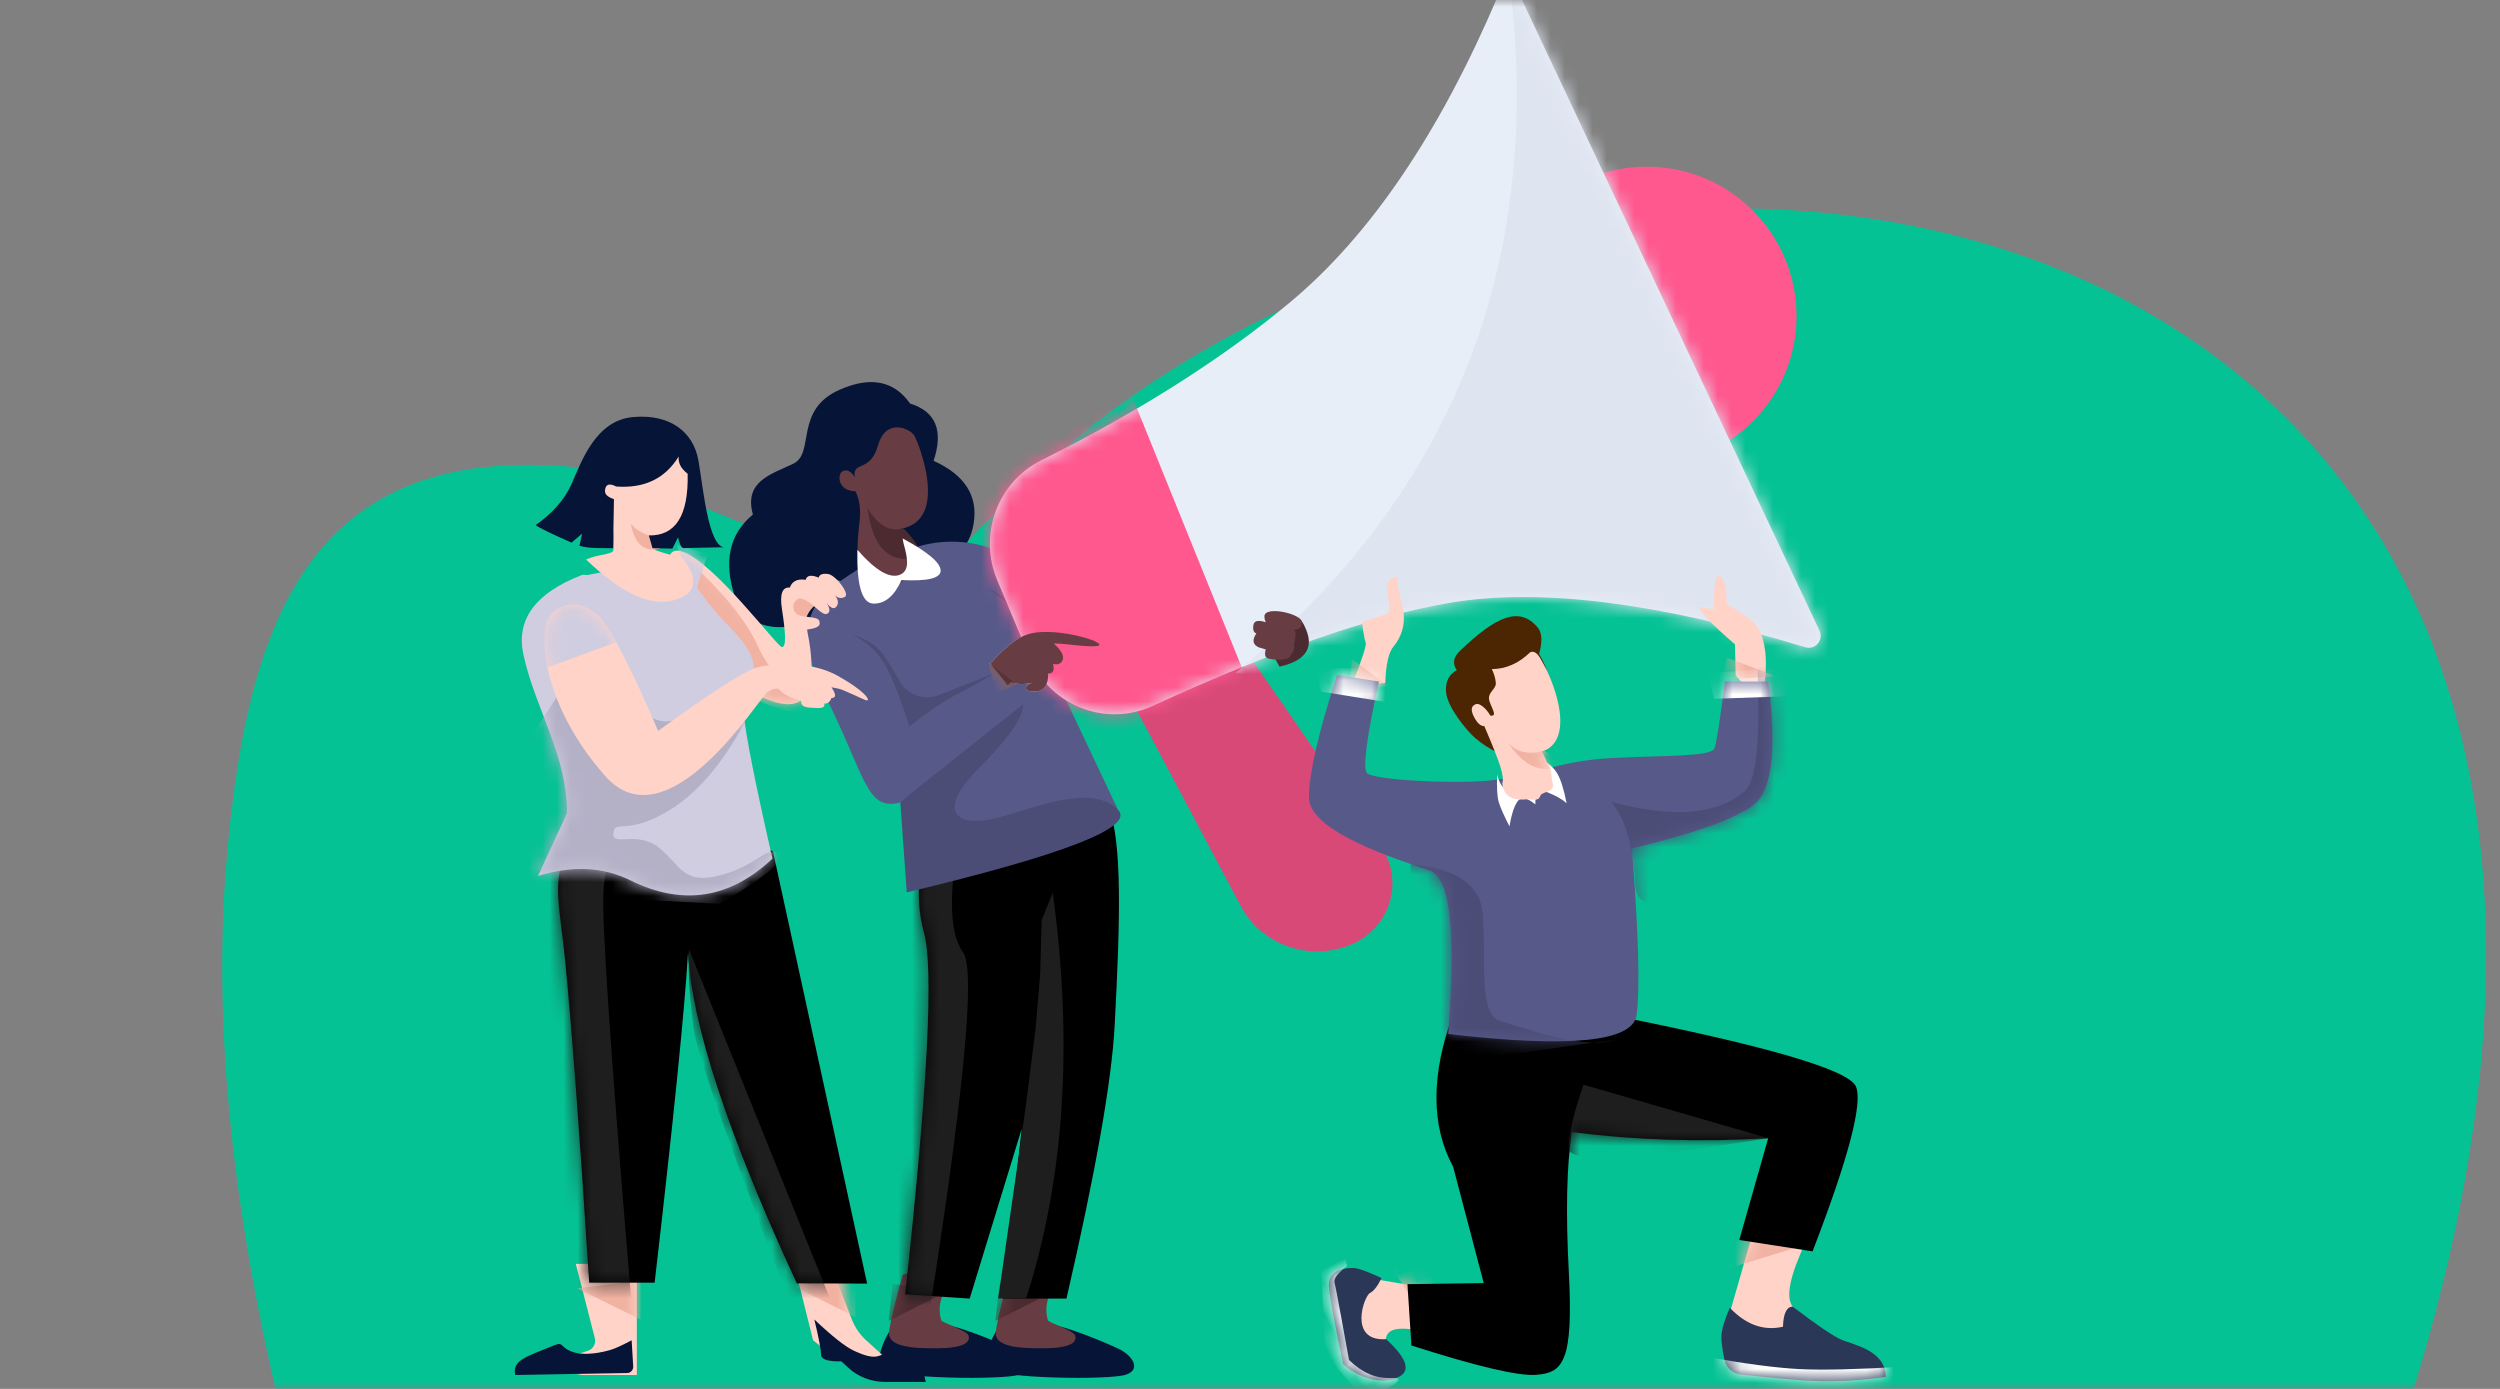 <svg xmlns="http://www.w3.org/2000/svg" xmlns:xlink="http://www.w3.org/1999/xlink" width="180" height="100" viewBox="0 0 180 100">
    <rect x="0" y="0" width="180" height="100" fill="#808080" stroke="none"/>
    <defs>
        <path id="q8saam6uma" d="M0 0H180V100H0z"/>
        <path id="s6fn88r4uc" d="M.998.627C.478 2.604.175 3.977.085 4.745c-.09.767.822 1.146 2.736 1.136 2.171.031 3.17-.284 2.997-.944-.104-.397-1.932-.9-1.995-1.096-.503-1.558.693-2.686.594-3.273-.112-.661-1.252-.641-3.42.059z"/>
        <path id="d5xaldwsze" d="M.998.627C.478 2.604.175 3.977.085 4.745c-.09.767.822 1.146 2.736 1.136 2.171.031 3.17-.284 2.997-.944-.104-.397-1.932-.9-1.995-1.096-.503-1.558.693-2.686.594-3.273-.112-.661-1.252-.641-3.42.059z"/>
        <path id="mhavv126jg" d="M2.458 2.912C1.008 6.851.645 10.09 1.37 12.626c.725 2.537.275 11.226-1.35 26.066L4.667 39l3.75-12.241-1.363 12.24h4.582c2.098-9.103 3.254-15.647 3.468-19.632.424-7.905.518-13.027-.386-15.674-1.588-4.648-5.675-4.909-12.261-.78z"/>
        <path id="8cxrm3ewbi" d="M.136 2.273C1.165 1.114 2.06.413 2.824.17 3.968-.196 6.078.065 7.557.621c.822.373.485.493-1.01.362C5.71.882 5.093.831 4.696.831c.547.484.762.88.644 1.188-.177.461-.694.279-.694.279.121.472.005.702-.349.69.019.83-.289 1.265-.923 1.302-.952.055-.857-.5-.06-.675-.703.189-1.261.184-1.675-.014l-.262.265L.136 2.273z"/>
        <path id="y0ldra9wok" d="M1.724 7.499c4.631 3.524 7.357 4.534 8.18 3.03.53-1.014.562-2.583.094-4.705.627-.067.934-.216.922-.447-.018-.346-.137-.386-1.201-.503-1.065-.118-.784-1.423-.062-1.253.722.169 1.414 1.28 1.81 1.065.395-.214-.094-.825-.094-.825.341.449.599.543.773.282.26-.39-.15-.796-.15-.796.237.228.484.27.74.126.383-.216-.723-1.652-1.27-1.652-.363-.036-.57.052-.62.266-.537-.22-.85-.167-.94.158-.594-.088-.973.099-1.137.56-.546-.051-.735.468-.566 1.559.253 1.635.333 2.726 0 2.726S3.283.907.989.203c-1.53-.47-1.285 1.963.735 7.296z"/>
        <path id="tfb58gtdtm" d="M1.724 7.499c4.631 3.524 7.357 4.534 8.18 3.03.53-1.014.562-2.583.094-4.705.627-.067.934-.216.922-.447-.018-.346-.137-.386-1.201-.503-1.065-.118-.784-1.423-.062-1.253.722.169 1.414 1.28 1.81 1.065.395-.214-.094-.825-.094-.825.341.449.599.543.773.282.26-.39-.15-.796-.15-.796.237.228.484.27.74.126.383-.216-.723-1.652-1.27-1.652-.363-.036-.57.052-.62.266-.537-.22-.85-.167-.94.158-.594-.088-.973.099-1.137.56-.546-.051-.735.468-.566 1.559.253 1.635.333 2.726 0 2.726S3.283.907.989.203c-1.53-.47-1.285 1.963.735 7.296z"/>
        <path id="c5ulswfljo" d="M1.886 0H6.28v8H2.311C.78 7.746.01 7.532 0 7.357-.008 7.2.916 6.83 2.773 6.249c.367-.115.58-.514.482-.901L1.886 0z"/>
        <path id="dxecmergoq" d="M.281 1.474L2.601 0l.751 5.905c.079.616.297 1.203.636 1.71L5.545 9.94c-.978.18-1.802.077-2.47-.31-.669-.386-1.6-1.366-2.794-2.94V1.473z"/>
        <path id="zt89d18scs" d="M3.857 2.61C2.148 3.824 1.119 4.727.77 5.318-.393 7.291.256 9.515.6 13.001c.497 5.054 1.08 12.837 1.747 23.35H7.06C8.417 24.635 9.22 16.712 9.465 12.582c.26 5.157 2.87 13.096 7.83 23.817l5.064.022-6.775-31.103L5.774 0 3.858 2.61z"/>
        <path id="sodyac64zu" d="M3.857 2.61C2.148 3.824 1.119 4.727.77 5.318-.393 7.291.256 9.515.6 13.001c.497 5.054 1.08 12.837 1.747 23.35H7.06C8.417 24.635 9.22 16.712 9.465 12.582c.26 5.157 2.87 13.096 7.83 23.817l5.064.022-6.775-31.103L5.774 0 3.858 2.61z"/>
        <path id="8mw9fmmtow" d="M3.857 2.61C2.148 3.824 1.119 4.727.77 5.318-.393 7.291.256 9.515.6 13.001c.497 5.054 1.08 12.837 1.747 23.35H7.06C8.417 24.635 9.22 16.712 9.465 12.582c.26 5.157 2.87 13.096 7.83 23.817l5.064.022-6.775-31.103L5.774 0 3.858 2.61z"/>
        <path id="sz303gfxpx" d="M4.7.406c-.179-.029-.306-.029-.382 0C.974 1.698-.425 3.606.12 6.132c.846 3.917 3.144 7.202 3.144 11.398L1.17 22.071c2.47-.762 4.689-.657 6.655.316 3.742 1.85 7.151 1.329 10.226-1.566-1.23-5.37-1.928-8.892-2.091-10.566-.141-1.45.499-1.474.706-2.486.388-1.89-1.411-3.228-2.565-4.55-.738-.844-1.271-1.62-1.528-1.97-1.06-1.441-1.704-.584-2.25-.843-1.14-.541-3.014-.541-5.622 0z"/>
        <path id="og6ty3mkyz" d="M.357 1.135C.922-.125 3.3-.928 5.002 2.181 6.137 4.254 7.24 6.57 8.312 9.127c3.873-2.806 6.243-4.328 7.111-4.564 1.302-.355 3.96-.458 5.842.604 1.881 1.062 2.292 1.684 2.115 1.763-.096.043-.715-.31-1.79-.754-.166-.068-.43-.132-.793-.193.34.515.34.773 0 .773-.11.288-.284.423-.523.403.079.235-.103.34-.546.319-.665-.034-1.124-.01-1.124-.521-.844-.25-1.35-.51-1.52-.78-.198-.175-.496-.124-.894.152-.596.414-7.198 11.144-11.693 6.038C.002 7.261-.209 2.395.357 1.135z"/>
        <path id="2s26mdzteB" d="M2.964 48.335L.628 42.767c-1.372-3.27.02-7.053 3.172-8.626 7.068-3.527 13.033-7.313 17.895-11.36C27.47 17.976 32.472 10.604 36.698.666c.184-.435.683-.636 1.113-.45.19.083.342.232.43.42l21.596 45.78c.2.427.021.938-.401 1.141-.19.092-.407.108-.609.047-10.58-3.215-19.084-4.287-25.512-3.217-5.55.924-12.711 3.403-21.486 7.437-3.337 1.534-7.275.046-8.794-3.324-.025-.054-.048-.109-.071-.164z"/>
        <path id="er9elq6i6D" d="M2.964 48.335L.628 42.767c-1.372-3.27.02-7.053 3.172-8.626 7.068-3.527 13.033-7.313 17.895-11.36C27.47 17.976 32.472 10.604 36.698.666c.184-.435.683-.636 1.113-.45.19.083.342.232.43.42l21.596 45.78c.2.427.021.938-.401 1.141-.19.092-.407.108-.609.047-10.58-3.215-19.084-4.287-25.512-3.217-5.55.924-12.711 3.403-21.486 7.437-3.337 1.534-7.275.046-8.794-3.324-.025-.054-.048-.109-.071-.164z"/>
        <path id="m47smdqz3F" d="M.136 2.273C1.165 1.114 2.06.413 2.824.17 3.968-.196 6.078.065 7.557.621c.822.373.485.493-1.01.362C5.71.882 5.093.831 4.696.831c.547.484.762.88.644 1.188-.177.461-.694.279-.694.279.121.472.005.702-.349.69.019.83-.289 1.265-.923 1.302-.952.055-.857-.5-.06-.675-.703.189-1.261.184-1.675-.014l-.262.265L.136 2.273z"/>
        <path id="vlpehp9r8H" d="M4.83 8.82c.42-1.477.367-2.559-.157-3.244S4.48 3.303 5.667.815L1.85.105.148 6.035 4.83 8.82z"/>
        <path id="xxl0uaezxJ" d="M.711.08c1.173 1.23 2.45 1.686 3.834 1.368C4.572.499 4.804.017 5.239 0c1.798 1.365 2.981 2.165 3.55 2.4.855.352 3.152.763 3.152 2.661-2.152.3-4.149.383-5.989.248-1.041-.076-2.52-.215-4.439-.416C.927 4.83.447 4.398.33 3.823c-.16-.776-.233-1.339-.22-1.688C.13 1.655.33.97.712.08z"/>
        <path id="kq705qfx6L" d="M4.854 5.558c-.846-.786-1.55-1.3-2.11-1.54-.56-.242-.96-.178-1.202.19-.677.727-1.152.663-1.427-.19-.274-.854-.06-2.013.642-3.476L2.744 0l2.888 2.148-.406 3.41h-.372z"/>
        <path id="1g026v8d2N" d="M5.38 1.992c-.508.388-.92.582-1.236.582-.475 0-3.004 2.402-.467 3.487.712 1.915.567 2.859-.437 2.833C1.733 8.854.533 7.439.108 6.254c.75-2.8 1.287-4.609 1.615-5.425C2.213-.396 3.595.23 4 .486c.27.171.73.673 1.38 1.506z"/>
        <path id="2ab4ge00lP" d="M2.643 7.12L2.592 4.89C.864 3.405 0 2.502 0 2.182l1.072.203C1.071.795 1.157 0 1.331 0c.26 0 .659.053.659 1.972 1.189.723 1.888 1.228 2.099 1.515.585.765.818 1.961.7 3.59-.118 1.628-.833 1.642-2.146.042z"/>
        <path id="qdvqzikynR" d="M2.49 7.685c.041-1.343.242-2.228.604-2.654.541-.64.942-1.657.62-2.952C3.395.785 3.282.43 3.437 0c-.533.074-.808.305-.825.691-.027.58.38 1.848 0 1.99-.254.096-.855.297-1.804.604.108.812.198 1.306.272 1.482.074.176-.26 1.206-1 3.092l2.411-.174z"/>
        <path id="xbla69bz4T" d="M3.364 0c-1.604 4.377-1.604 8.047 0 11.009l2.203 8.373-5.493.077.286 4.417c4.705 1.505 7.699 2.21 8.983 2.111 1.925-.146 2.69-.927 2.35-7.387-.227-4.307-.155-7.67.216-10.09 4.565.587 9.277.734 14.139.44l-2.084 7.33 5.278.817c2.585-6.705 3.626-10.66 3.124-11.863C31.864 4.031 26 2.314 14.774.084L3.364 0z"/>
        <path id="pbw1xrgjzV" d="M2.024.1L5.041.57c-.89 4.069-1.175 6.267-.854 6.596.48.492 6.082.793 8.853.529 2.77-.264 4.967-1.42 8.694-1.614 3.727-.195 7.256-.08 7.472-.702.144-.414.393-2.017.748-4.809h3.116c.634 4.926.277 7.891-1.071 8.896-1.349 1.004-4.262 2.044-8.74 3.119.476 6.051.59 10.047.34 11.986-.25 1.94-4.773 2.398-13.567 1.376.59-7.31.15-11.227-1.317-11.752C6.514 13.409 0 11.428 0 8.91 0 7.231.675 4.294 2.024.1z"/>
        <path id="lsady21qjX" d="M2.024.1L5.041.57c-.89 4.069-1.175 6.267-.854 6.596.48.492 6.082.793 8.853.529 2.77-.264 4.967-1.42 8.694-1.614 3.727-.195 7.256-.08 7.472-.702.144-.414.393-2.017.748-4.809h3.116c.634 4.926.277 7.891-1.071 8.896-1.349 1.004-4.262 2.044-8.74 3.119.476 6.051.59 10.047.34 11.986-.25 1.94-4.773 2.398-13.567 1.376.59-7.31.15-11.227-1.317-11.752C6.514 13.409 0 11.428 0 8.91 0 7.231.675 4.294 2.024.1z"/>
        <path id="imp1dezolZ" d="M2.024.1L5.041.57c-.89 4.069-1.175 6.267-.854 6.596.48.492 6.082.793 8.853.529 2.77-.264 4.967-1.42 8.694-1.614 3.727-.195 7.256-.08 7.472-.702.144-.414.393-2.017.748-4.809h3.116c.634 4.926.277 7.891-1.071 8.896-1.349 1.004-4.262 2.044-8.74 3.119.476 6.051.59 10.047.34 11.986-.25 1.94-4.773 2.398-13.567 1.376.59-7.31.15-11.227-1.317-11.752C6.514 13.409 0 11.428 0 8.91 0 7.231.675 4.294 2.024.1z"/>
        <path id="vs691f8ttab" d="M2.024.1L5.041.57c-.89 4.069-1.175 6.267-.854 6.596.48.492 6.082.793 8.853.529 2.77-.264 4.967-1.42 8.694-1.614 3.727-.195 7.256-.08 7.472-.702.144-.414.393-2.017.748-4.809h3.116c.634 4.926.277 7.891-1.071 8.896-1.349 1.004-4.262 2.044-8.74 3.119.476 6.051.59 10.047.34 11.986-.25 1.94-4.773 2.398-13.567 1.376.59-7.31.15-11.227-1.317-11.752C6.514 13.409 0 11.428 0 8.91 0 7.231.675 4.294 2.024.1z"/>
        <path id="sxo521wzqad" d="M.042 1.284C.01 2.33.117 3.349.366 4.338c.524 2.082 1.546 2.98 2.72 2.749l.05.861c-.012.26-.005.448.021.564.073.318.247.592.325.954.126.588.78.266 1.12.33.057.01.213.202.384.178.248-.035.535-.298.651-.344C6.684 9.218 7.036 8.6 6.693 7.772c-.186-.16-.334-.536-.445-1.129-.112-.592-.228-1.631-.349-3.117.23-.109.345-.408.345-.897-.001-.734-.288-.821-.57-.78-.28.043-.513.708-.512 1.212-.427.296-.331-.28-.43-.926-.097-.647-.828-.548-1.012-.938C3.585.91 3.51.563 3.496.157 2.592.625 1.593.702.499.385c-.307 0-.459.299-.457.898z"/>
    </defs>
    <g fill="none" fill-rule="evenodd">
        <g>
            <g transform="translate(-992 -1998) translate(992 1998)">
                <mask id="g8yyj3id9b" fill="#fff">
                    <use xlink:href="#q8saam6uma"/>
                </mask>
                <g mask="url(#g8yyj3id9b)">
                    <g transform="translate(16 -1)">
                        <path fill="#05C294" fill-rule="nonzero" d="M4.061 101.972C.59 87.321-.656 74.266.323 62.808 1.793 45.62 6.362 33.15 24.828 34.582c8.463.656 23.459 11.48 28.833 5.434C92.439-3.605 186.705 9.43 157.465 102L4.06 101.972z"/>
                        <g>
                            <g fill="#061537" fill-rule="nonzero">
                                <g>
                                    <path d="M.727.673c-.72 1.326-.835 2.22-.343 2.682.739.692 8.59.658 9.757.248 1.166-.409.418-1.405-.503-1.837C8.717 1.334 5.032-.124 4.6.17 4.312.367 3.02.535.727.673z" transform="rotate(1 -5251.015 3200.095) translate(0 4.072)"/>
                                </g>
                            </g>
                            <g>
                                <g fill="#673D43" fill-rule="nonzero">
                                    <path d="M.998.627C.478 2.604.175 3.977.085 4.745c-.09.767.822 1.146 2.736 1.136 2.171.031 3.17-.284 2.997-.944-.104-.397-1.932-.9-1.995-1.096-.503-1.558.693-2.686.594-3.273-.112-.661-1.252-.641-3.42.059z" transform="rotate(1 -5251.015 3200.095) translate(.642)"/>
                                </g>
                                <g transform="rotate(1 -5251.015 3200.095) translate(.642)">
                                    <mask id="oawghiqk9d" fill="#fff">
                                        <use xlink:href="#s6fn88r4uc"/>
                                    </mask>
                                    <path fill="#4B2B30" fill-rule="nonzero" d="M4.207 1.778L0.043 3.968 0.279 1.288z" mask="url(#oawghiqk9d)"/>
                                </g>
                            </g>
                        </g>
                        <g>
                            <g fill="#061537" fill-rule="nonzero">
                                <g>
                                    <path d="M.727.673c-.72 1.326-.835 2.22-.343 2.682.739.692 8.59.658 9.757.248 1.166-.409.418-1.405-.503-1.837C8.717 1.334 5.032-.124 4.6.17 4.312.367 3.02.535.727.673z" transform="rotate(1 -5254.855 2760.053) translate(0 4.072)"/>
                                </g>
                            </g>
                            <g>
                                <g fill="#673D43" fill-rule="nonzero">
                                    <path d="M.998.627C.478 2.604.175 3.977.085 4.745c-.09.767.822 1.146 2.736 1.136 2.171.031 3.17-.284 2.997-.944-.104-.397-1.932-.9-1.995-1.096-.503-1.558.693-2.686.594-3.273-.112-.661-1.252-.641-3.42.059z" transform="rotate(1 -5254.855 2760.053) translate(.642)"/>
                                </g>
                                <g transform="rotate(1 -5254.855 2760.053) translate(.642)">
                                    <mask id="o0q6o1s69f" fill="#fff">
                                        <use xlink:href="#d5xaldwsze"/>
                                    </mask>
                                    <path fill="#4B2B30" fill-rule="nonzero" d="M4.207 1.778L0.043 3.968 0.279 1.288z" mask="url(#o0q6o1s69f)"/>
                                </g>
                            </g>
                        </g>
                        <g>
                            <path fill="#000" fill-rule="nonzero" d="M2.458 2.912C1.008 6.851.645 10.09 1.37 12.626c.725 2.537.275 11.226-1.35 26.066L4.667 39l3.75-12.241-1.363 12.24h4.582c2.098-9.103 3.254-15.647 3.468-19.632.424-7.905.518-13.027-.386-15.674-1.588-4.648-5.675-4.909-12.261-.78z" transform="translate(49.15 55.5)"/>
                        </g>
                        <g transform="translate(49.15 55.5)">
                            <mask id="86ydcszhah" fill="#fff">
                                <use xlink:href="#mhavv126jg"/>
                            </mask>
                            <path fill="#1E1E1E" fill-rule="nonzero" d="M3.88 5.847c-.742 4.18-.64 6.918.308 8.216.948 1.298.026 10.663-2.764 28.094l-3.197.526.605-31.206L.393 6.243 3.88 5.055v.792z" mask="url(#86ydcszhah)"/>
                        </g>
                        <g>
                            <path fill="#1E1E1E" fill-rule="nonzero" d="M4.128.278c1.483 10.877.843 20.614-1.92 29.213H.198L1.75 18.733l.459-3.277.684-5.399.331-3.965.105-3.85.8-1.964z" transform="translate(55.67 65)"/>
                        </g>
                        <path fill="#061537" fill-rule="nonzero" d="M40.664 42.402c-2.427.33-3.947-.478-4.56-2.422-.613-1.943.127-3.577 2.22-4.9-1.021-2.051-.653-3.491 1.104-4.321.912-1.782 2.533-2.347 4.861-1.696 3.493.976 2.399 4.276 4.055 4.813 1.657.538 3.725.734 3.402 3.222 1.882 1.159 2.583 3.064 2.103 5.716-.719 3.977-7.387 3.087-7.087-.32-1.395.602-2.297.475-2.708-.384-.41-.858-1.54-.76-3.39.292z" transform="scale(-1 1) rotate(8 0 -605.629)"/>
                        <g fill-rule="nonzero">
                            <g fill="#673D43">
                                <path d="M5.24 5.955c-.112-.648-.081-1.224.092-1.728 1.313-.206 1.134-1.475.665-1.574-.313-.066-.565.125-.757.574 0-1.255-1.122-.117-1.981-2.049C2.399-.754.757.331.559.887c-.2.556-1.656 6.317 1.905 6.476.014.712-.03 1.213-.134 1.503-.027.077-.111.227-.138.304-.106.302.144.685.02.974-.44 1.032-1.942 3.561-.085 4.502 1.858.941 3.665-2.066 3.737-4.282.073-2.217-.455-3.437-.624-4.409z" transform="scale(-1 1) rotate(8 -249.958 -343.82)"/>
                            </g>
                            <g fill="#4B2B30">
                                <path d="M1.145 1.991c1.02.133 1.807-.478 2.357-1.832.028 2.425-.676 3.763-2.11 4.015-1.434.252-1.517-.476-.247-2.183z" transform="scale(-1 1) rotate(8 -249.958 -343.82) translate(1.138 5.364)"/>
                            </g>
                        </g>
                        <g fill-rule="nonzero">
                            <g fill="#575A89">
                                <path d="M7.899.37c-.073.021-.144.037-.213.045-.126.015.541.708.464.829-.372.59-1.029 1.57-1.528 1.753-.445.164-1.7-1.145-2.067-.91-.084.054-.274-.498-.358-.443-2.784 1.812-5.993 3.303-2.99 9.29 3.004 5.987 3.004 8.434 5.415 7.862 1.22-1.08 1.73-.667 1.528 1.241-.064.616-.232 1.537-.502 2.764 3.396.559 6.541-.07 9.437-1.886 2.795-1.074 4.556-1.61 5.282-1.61l-4.174-8.829-.734-1.517c2.484 1.463 4.406 2.121 5.766 1.975 1.36-.147 4.508-1.311 9.443-3.494l-1.46-3.098c-4.212 1.718-6.98 2.335-8.302 1.851-.986-.36-3.554-1.936-7.706-4.728C13.056.023 10.374-.38 7.899.369z" transform="translate(42.13 40)"/>
                            </g>
                            <g fill="#4B4D77">
                                <path d="M.113.227C1.06.54 1.734.926 2.134 1.386c.283.325.766 1.075 1.448 2.249.557.959 1.733 1.369 2.769.966 1.702-.662 3.1-1.212 4.194-1.65L8.72 3.985c-.792.407-1.381.726-1.769.957-.388.232-.848.54-1.38.923l-1.337.983C3.532 4.62 2.917 3.083 2.39 2.237 1.863 1.39 1.104.72.113.227z" transform="translate(42.13 40) translate(3.097 6.45)"/>
                            </g>
                            <g fill="#4B4D77">
                                <path d="M4.444 6.203l1.763 1.621 5.112 1.118 8.998-4.513-.978-1.117c-4.781 1.892-7.963 2.9-9.543 3.024-1.191.093-3.26-1.833-6.347-4.276C2.777 1.528 1.644.845.05.01c2.426 1.634 3.273 3.243 2.542 4.828-.731 1.585-.114 2.04 1.852 1.365z" transform="translate(42.13 40) translate(12.951 3.365)"/>
                            </g>
                            <g fill="#4B4D77">
                                <path d="M9.068.197c.041.897-1.03 2.444-3.214 4.64-3.276 3.294-1.37 4.314 1.503 3.51 2.873-.804 6.675-2.403 8.534-.54 1.24 1.241-3.83 3.223-15.211 5.945L.213 7.234 9.068.197z" transform="translate(42.13 40) translate(6.476 11.498)"/>
                            </g>
                        </g>
                        <path fill="#FFF" fill-rule="nonzero" d="M48.038 39.85c.003.17 0 .308-.01.41-.108 1.082-.09 1.941.609 2.122.785.203 1.702-.56 2.748-2.29.502 2.514.346 3.852-.468 4.015-.813.162-1.574-.278-2.28-1.32-1.846.427-2.811.364-2.896-.19-.085-.553.681-1.469 2.297-2.748z" transform="scale(-1 1) rotate(10 0 -514.69)"/>
                        <g>
                            <g fill="#FFD3C8" fill-rule="nonzero">
                                <path d="M.136 2.273C1.165 1.114 2.06.413 2.824.17 3.968-.196 6.078.065 7.557.621c.822.373.485.493-1.01.362C5.71.882 5.093.831 4.696.831c.547.484.762.88.644 1.188-.177.461-.694.279-.694.279.121.472.005.702-.349.69.019.83-.289 1.265-.923 1.302-.952.055-.857-.5-.06-.675-.703.189-1.261.184-1.675-.014l-.262.265L.136 2.273z" transform="translate(55.17 46.5)"/>
                            </g>
                            <g transform="translate(55.17 46.5)">
                                <mask id="doqgbifrej" fill="#fff">
                                    <use xlink:href="#8cxrm3ewbi"/>
                                </mask>
                                <path fill="#F1B2A2" fill-rule="nonzero" d="M0 2.18L1.999 3.778 0.532 4.418z" mask="url(#doqgbifrej)"/>
                            </g>
                        </g>
                        <path fill="#F1B2A2" fill-rule="nonzero" d="M75.624 47c1.822-.416 2.466-1.29 1.934-2.622-.533-1.333-.988-1.148-1.366.554l-.961 1.36.393.708z"/>
                        <path fill="#FFD3C8" fill-rule="nonzero" d="M75.688 42.642c-1.469-.272-2.203-.153-2.203.357 0 .27.106.404.106.404-.504-.163-.785-.11-.844.16-.064.352 0 .557.194.615-.308.46-.249.785.179.974l.457.135c-.096.346-.05.552.138.62.283.1 1.433.201 1.516-.168.256-.35.34-.613.255-.791.17-.678.144-1.03-.075-1.053.479.075.75-.11.813-.555.095-.668-.536-.698-.536-.698z"/>
                        <path stroke="#99776C" stroke-width=".5" d="M75.732 42.615c-1.787-.262-2.62-.076-2.495.56-.035.475.752.916 2.36 1.325"/>
                        <path stroke="#99776C" stroke-width=".5" d="M73.458 43.16c-.443-.16-.769-.2-.976-.12-.311.12-.411.708.085.741-.54.457-.348.812.577 1.065-.276.547.252.751 1.585.612M73.225 45L75.732 45.5M73.726 45.663L75.732 45.837"/>
                        <path fill="#F1B2A2" fill-rule="nonzero" d="M42.63 44.619c-.404.396-.606.769-.606 1.119s-.467.35-1.4 0l.197-1.48L41.939 44l.692.619z"/>
                        <g>
                            <g fill="#FFD3C8" fill-rule="nonzero">
                                <path d="M1.724 7.499c4.631 3.524 7.357 4.534 8.18 3.03.53-1.014.562-2.583.094-4.705.627-.067.934-.216.922-.447-.018-.346-.137-.386-1.201-.503-1.065-.118-.784-1.423-.062-1.253.722.169 1.414 1.28 1.81 1.065.395-.214-.094-.825-.094-.825.341.449.599.543.773.282.26-.39-.15-.796-.15-.796.237.228.484.27.74.126.383-.216-.723-1.652-1.27-1.652-.363-.036-.57.052-.62.266-.537-.22-.85-.167-.94.158-.594-.088-.973.099-1.137.56-.546-.051-.735.468-.566 1.559.253 1.635.333 2.726 0 2.726S3.283.907.989.203c-1.53-.47-1.285 1.963.735 7.296z" transform="translate(32.098 40.5)"/>
                            </g>
                            <g transform="translate(32.098 40.5)">
                                <mask id="6nwgmcts5l" fill="#fff">
                                    <use xlink:href="#y0ldra9wok"/>
                                </mask>
                                <path fill="#F1B2A2" fill-rule="nonzero" d="M2.37 1.702c2.036 1.983 3.394 3.741 4.076 5.276 1.022 2.303 2.734 3.588 3.92 2.607 1.184-.98 1.337 2.176-.78 2.176-1.412 0-2.903-.566-4.474-1.7L1.766 2.106l.605-.403z" mask="url(#6nwgmcts5l)"/>
                            </g>
                            <g transform="translate(32.098 40.5)">
                                <mask id="f5n8paha8n" fill="#fff">
                                    <use xlink:href="#tfb58gtdtm"/>
                                </mask>
                                <path fill="#D0CDE1" fill-rule="nonzero" d="M2.861 0.38L1.926 3.3 0.601 -0.303z" mask="url(#f5n8paha8n)"/>
                            </g>
                        </g>
                        <g>
                            <g fill="#FFD3C8" fill-rule="nonzero">
                                <path d="M1.886 0H6.28v8H2.311C.78 7.746.01 7.532 0 7.357-.008 7.2.916 6.83 2.773 6.249c.367-.115.58-.514.482-.901L1.886 0z" transform="translate(23.572 92)"/>
                            </g>
                            <g transform="translate(23.572 92)">
                                <mask id="a0mpn1b71p" fill="#fff">
                                    <use xlink:href="#c5ulswfljo"/>
                                </mask>
                                <path fill="#F1B2A2" fill-rule="nonzero" d="M1.968 1.758L6.545 4 6.545 1.204z" mask="url(#a0mpn1b71p)"/>
                            </g>
                        </g>
                        <path fill="#061537" fill-rule="nonzero" d="M29.478 97.5c-.7.374-1.218.608-1.554.704-1.251.355-2.126.307-2.612.16-1.023-.312-.69-.793-1.392-.51-2.179.88-3.023 1.096-2.828 2.146l8.084-.145c.233-.004.419-.212.415-.465l-.001-.022-.112-1.868z"/>
                        <g>
                            <g fill="#FFD3C8" fill-rule="nonzero">
                                <path d="M.281 1.474L2.601 0l.751 5.905c.079.616.297 1.203.636 1.71L5.545 9.94c-.978.18-1.802.077-2.47-.31-.669-.386-1.6-1.366-2.794-2.94V1.473z" transform="translate(40.625 89.5) rotate(-14 6.444 .683)"/>
                            </g>
                            <g transform="translate(40.625 89.5) translate(1.154 .728)">
                                <mask id="u6imds090r" fill="#fff">
                                    <use xlink:href="#dxecmergoq"/>
                                </mask>
                                <path fill="#F1B2A2" fill-rule="nonzero" d="M-0.865 3.271L3.812 5.592 3.812 2.697z" mask="url(#u6imds090r)"/>
                            </g>
                        </g>
                        <path fill="#061537" fill-rule="nonzero" d="M42.63 96c1.298 1.227 2.248 1.977 2.85 2.25.037.016.909.456 1.472.434.633-.023.964-.508.998-.492 1.252.589 2.372.444 2.705 2.308h-2.914c-.993 0-1.945-.361-2.643-1.003l-.522-.48c-.973.022-1.459-.14-1.459-.483 0-.345-.162-1.19-.486-2.534z"/>
                        <g>
                            <path fill="#000" fill-rule="nonzero" d="M3.857 2.61C2.148 3.824 1.119 4.727.77 5.318-.393 7.291.256 9.515.6 13.001c.497 5.054 1.08 12.837 1.747 23.35H7.06C8.417 24.635 9.22 16.712 9.465 12.582c.26 5.157 2.87 13.096 7.83 23.817l5.064.022-6.775-31.103L5.774 0 3.858 2.61z" transform="translate(24.074 57)"/>
                        </g>
                        <g transform="translate(24.074 57)">
                            <mask id="4mulhuyekt" fill="#fff">
                                <use xlink:href="#zt89d18scs"/>
                            </mask>
                            <path fill="#1E1E1E" fill-rule="nonzero" d="M7.164 2.997c-2.538.516-3.808 2.477-3.808 5.884 0 3.407.823 14.746 2.468 34.017L1.33 42.14-2.857 3.595 3.69.832l3.474 2.165z" mask="url(#4mulhuyekt)"/>
                        </g>
                        <g transform="translate(24.074 57)">
                            <mask id="12i3gqxiiv" fill="#fff">
                                <use xlink:href="#sodyac64zu"/>
                            </mask>
                            <path fill="#1E1E1E" fill-rule="nonzero" d="M9.535 12.356c-.071 1.686.04 3.586.331 5.7.293 2.115 3.333 10.578 9.12 25.39l2.88-.548L9.536 12.356z" mask="url(#12i3gqxiiv)"/>
                        </g>
                        <g transform="translate(24.074 57)"/>
                        <g>
                            <path fill="#D0CDE1" fill-rule="nonzero" d="M4.7.406c-.179-.029-.306-.029-.382 0C.974 1.698-.425 3.606.12 6.132c.846 3.917 3.144 7.202 3.144 11.398L1.17 22.071c2.47-.762 4.689-.657 6.655.316 3.742 1.85 7.151 1.329 10.226-1.566-1.23-5.37-1.928-8.892-2.091-10.566-.141-1.45.499-1.474.706-2.486.388-1.89-1.411-3.228-2.565-4.55-.738-.844-1.271-1.62-1.528-1.97-1.06-1.441-1.704-.584-2.25-.843-1.14-.541-3.014-.541-5.622 0z" transform="translate(21.566 42)"/>
                        </g>
                        <g transform="translate(21.566 42)">
                            <mask id="v4ock6ihey" fill="#fff">
                                <use xlink:href="#sz303gfxpx"/>
                            </mask>
                            <path fill="#B4B1C7" fill-rule="nonzero" d="M7.462 8.148c.699 1.015 1.696 4.574 5.567 1.679 2.58-1.93 3.523-1.697 2.828.7l.148.589c-1.626 2.975-3.442 5.064-5.447 6.267-3.007 1.805-3.866.586-3.96 1.608-.095 1.023 1.686-.228 3.283 1.046 1.597 1.273 1.71 2.694 4.414 1.983 2.703-.71 3.331-2.167 4.196-1.56.576.406-.823 1.61-4.196 3.616L2.362 23.47h-4.657l1.732-9.489 5.887-9.175c.96 1.552 1.672 2.666 2.138 3.342z" mask="url(#v4ock6ihey)"/>
                        </g>
                        <g>
                            <path fill="#FFD3C8" fill-rule="nonzero" d="M.357 1.135C.922-.125 3.3-.928 5.002 2.181 6.137 4.254 7.24 6.57 8.312 9.127c3.873-2.806 6.243-4.328 7.111-4.564 1.302-.355 3.96-.458 5.842.604 1.881 1.062 2.292 1.684 2.115 1.763-.096.043-.715-.31-1.79-.754-.166-.068-.43-.132-.793-.193.34.515.34.773 0 .773-.11.288-.284.423-.523.403.079.235-.103.34-.546.319-.665-.034-1.124-.01-1.124-.521-.844-.25-1.35-.51-1.52-.78-.198-.175-.496-.124-.894.152-.596.414-7.198 11.144-11.693 6.038C.002 7.261-.209 2.395.357 1.135z" transform="translate(23.07 44.5)"/>
                        </g>
                        <g transform="translate(23.07 44.5)">
                            <mask id="g7scxx0juA" fill="#fff">
                                <use xlink:href="#og6ty3mkyz"/>
                            </mask>
                            <path fill="#D0CDE1" fill-rule="nonzero" d="M.132 4.63l5.757-2.103C5.43.376 4.524-.7 3.17-.7 1.816-.7.803-.082.132 1.155c-.184.642-.276 1.157-.276 1.545 0 .387.092 1.031.276 1.93z" mask="url(#g7scxx0juA)"/>
                        </g>
                        <g fill-rule="nonzero">
                            <g fill="#FFD3C8">
                                <path d="M7.71 1.481c1.472 3.461 1.113 5.346-1.077 5.654-1.155.547-1.678.861-1.57.943.11.082.773.282 1.991.6 1.236 1.566 1.022 2.581-.641 3.045-1.663.464-3.763-.516-6.3-2.94.299-.124.582-.212.848-.266.736-.148 1.128-.203 1.128-.439 0-.202.129-1.422-.29-2.552-.17-.46-.568-1.181-1.195-2.165C1.54 2.256 2.379 1.348 3.12.638c.743-.71 1.798-.827 3.166-.353.573.194.946.363 1.119.508.173.146.274.375.305.688z" transform="translate(26.08 32.5)"/>
                            </g>
                            <g fill="#F1B2A2">
                                <path d="M1.508 1.084C.928.924.45.635.074.218.324 1.5.885 2.115 1.757 2.059c.871-.056.788-.381-.249-.975z" transform="translate(26.08 32.5) translate(3.261 6)"/>
                            </g>
                        </g>
                        <path fill="#061537" fill-rule="nonzero" d="M32.863 33.869c-.97 1.588-2.47 2.308-4.497 2.16-.425-.22-.683-.184-.773.106-.136.435.125.631.611.805l-.062 3.532c-.298 0-.693-.005-1.185-.014-.491-.01-.903-.064-1.236-.164l.19-.875-.76.652c-1.509-.664-2.37-1.086-2.582-1.264 1.236-.874 2.096-1.86 2.582-2.958.729-1.647 1.736-4.583 4.428-4.821 2.692-.24 4.355 1.089 4.71 3.145.353 2.057.71 6.054 1.822 6.23-1.74.029-2.704.048-2.89.058-.15.008-.284-.247-.403-.767l-.406.806-1.432-.028-.261-.921c1.929.038 2.86-1.442 2.792-4.44-.262-.207-.44-.411-.535-.612-.095-.2-.132-.41-.113-.63z"/>
                        <path fill="#D84978" fill-rule="nonzero" d="M65.2 50.924l8.138 15.318c1.508 2.838 5.023 4.036 8.014 2.732 2.475-1.08 3.584-3.911 2.478-6.325-.115-.251-.253-.493-.41-.72L73.8 48l-8.6 2.924z"/>
                        <ellipse cx="102.565" cy="23.75" fill="#FF588F" fill-rule="nonzero" rx="10.783" ry="10.75"/>
                        <g>
                            <path fill="#E8EEF8" fill-rule="nonzero" d="M2.964 48.335L.628 42.767c-1.372-3.27.02-7.053 3.172-8.626 7.068-3.527 13.033-7.313 17.895-11.36C27.47 17.976 32.472 10.604 36.698.666c.184-.435.683-.636 1.113-.45.19.083.342.232.43.42l21.596 45.78c.2.427.021.938-.401 1.141-.19.092-.407.108-.609.047-10.58-3.215-19.084-4.287-25.512-3.217-5.55.924-12.711 3.403-21.486 7.437-3.337 1.534-7.275.046-8.794-3.324-.025-.054-.048-.109-.071-.164z" transform="translate(55.17)"/>
                        </g>
                        <g transform="translate(55.17)">
                            <mask id="9fk3yxeciC" fill="#fff">
                                <use xlink:href="#2s26mdzteB"/>
                            </mask>
                            <path fill="#FF588F" fill-rule="nonzero" d="M9.743 28.062L19.434 52.009 1.488 61.373 -5.934 34.422z" mask="url(#9fk3yxeciC)"/>
                        </g>
                        <g transform="translate(55.17)">
                            <mask id="6dzy00iarE" fill="#fff">
                                <use xlink:href="#er9elq6i6D"/>
                            </mask>
                            <path fill="#DFE5F0" fill-rule="nonzero" d="M37.426-1.094c2.744 20.714-3.796 37.56-19.622 50.538l56.5 8.568-18.262-39.335-15.286-22.1-3.33 2.329z" mask="url(#6dzy00iarE)"/>
                        </g>
                        <g>
                            <g fill="#673D43" fill-rule="nonzero">
                                <path d="M.136 2.273C1.165 1.114 2.06.413 2.824.17 3.968-.196 6.078.065 7.557.621c.822.373.485.493-1.01.362C5.71.882 5.093.831 4.696.831c.547.484.762.88.644 1.188-.177.461-.694.279-.694.279.121.472.005.702-.349.69.019.83-.289 1.265-.923 1.302-.952.055-.857-.5-.06-.675-.703.189-1.261.184-1.675-.014l-.262.265L.136 2.273z" transform="translate(55.17 46.5)"/>
                            </g>
                            <g transform="translate(55.17 46.5)">
                                <mask id="4764peqonG" fill="#fff">
                                    <use xlink:href="#m47smdqz3F"/>
                                </mask>
                                <path fill="#4B2B30" fill-rule="nonzero" d="M0 2.18L1.999 3.778 0.532 4.418z" mask="url(#4764peqonG)"/>
                            </g>
                        </g>
                        <path fill="#4B2B30" fill-rule="nonzero" d="M76.126 49c1.821-.416 2.466-1.29 1.933-2.622-.533-1.333-.988-1.148-1.366.554l-.96 1.36.393.708z"/>
                        <path fill="#673D43" fill-rule="nonzero" d="M75.037 45.382c0 .28.113.42.113.42-.535-.17-.834-.114-.897.166-.068.365.001.578.206.64-.327.477-.264.814.19 1.01l.486.141c-.102.36-.053.574.147.644.3.105 1.523.21 1.61-.174.272-.363.363-.637.272-.822.18-.705.153-1.07-.08-1.094.436.07.654-.1.654-.511 0-.616-2.701-1.216-2.701-.42z"/>
                        <g>
                            <g>
                                <g fill="#FFD3C8" fill-rule="nonzero">
                                    <path d="M4.83 8.82c.42-1.477.367-2.559-.157-3.244S4.48 3.303 5.667.815L1.85.105.148 6.035 4.83 8.82z" transform="translate(107.83 89.5) translate(.566)"/>
                                </g>
                                <g transform="translate(107.83 89.5) translate(.566)">
                                    <mask id="13fmmymu1I" fill="#fff">
                                        <use xlink:href="#vlpehp9r8H"/>
                                    </mask>
                                    <path fill="#F1B2A2" fill-rule="nonzero" d="M6.16 0.949L-0.752 3.066 2.348 -1.648z" mask="url(#13fmmymu1I)"/>
                                </g>
                            </g>
                            <g>
                                <g fill="#2A3756" fill-rule="nonzero">
                                    <path d="M.711.08c1.173 1.23 2.45 1.686 3.834 1.368C4.572.499 4.804.017 5.239 0c1.798 1.365 2.981 2.165 3.55 2.4.855.352 3.152.763 3.152 2.661-2.152.3-4.149.383-5.989.248-1.041-.076-2.52-.215-4.439-.416C.927 4.83.447 4.398.33 3.823c-.16-.776-.233-1.339-.22-1.688C.13 1.655.33.97.712.08z" transform="translate(107.83 89.5) translate(0 5.576)"/>
                                </g>
                                <g transform="translate(107.83 89.5) translate(0 5.576)">
                                    <mask id="9cwjehrg0K" fill="#fff">
                                        <use xlink:href="#xxl0uaezxJ"/>
                                    </mask>
                                    <path fill="#FFF" fill-rule="nonzero" d="M-1.053 3.605c2.858.51 5.112.808 6.762.892 1.65.085 4.11.028 7.381-.17v2.848H-1.053v-3.57z" mask="url(#9cwjehrg0K)"/>
                                </g>
                            </g>
                        </g>
                        <g>
                            <g>
                                <g fill="#FFD3C8" fill-rule="nonzero">
                                    <path d="M4.854 5.558c-.846-.786-1.55-1.3-2.11-1.54-.56-.242-.96-.178-1.202.19-.677.727-1.152.663-1.427-.19-.274-.854-.06-2.013.642-3.476L2.744 0l2.888 2.148-.406 3.41h-.372z" transform="translate(77.738 90) rotate(-27 10.416 -3.587)"/>
                                </g>
                                <g transform="translate(77.738 90) rotate(-27 10.416 -3.587)">
                                    <mask id="hm36st0wxM" fill="#fff">
                                        <use xlink:href="#kq705qfx6L"/>
                                    </mask>
                                    <path fill="#F1B2A2" fill-rule="nonzero" d="M4.969 7.041L4.262 0 7.452 1.02z" mask="url(#hm36st0wxM)"/>
                                </g>
                            </g>
                            <g>
                                <g fill="#2A3756" fill-rule="nonzero">
                                    <path d="M5.38 1.992c-.508.388-.92.582-1.236.582-.475 0-3.004 2.402-.467 3.487.712 1.915.567 2.859-.437 2.833C1.733 8.854.533 7.439.108 6.254c.75-2.8 1.287-4.609 1.615-5.425C2.213-.396 3.595.23 4 .486c.27.171.73.673 1.38 1.506z" transform="translate(77.738 90) rotate(-27 7.697 1.775)"/>
                                </g>
                                <g transform="translate(77.738 90) rotate(-27 7.697 1.775)">
                                    <mask id="oovvh7rs8O" fill="#fff">
                                        <use xlink:href="#1g026v8d2N"/>
                                    </mask>
                                    <path fill="#FFF" fill-rule="nonzero" d="M3.553.097C2.722.248 2.278.462 2.221.74c-.058.277-.591 2.092-1.602 5.445.422 1.254 1.13 2.1 2.125 2.538.995.439.198.629-2.39.57L-.734 5.08 1.888-.73l1.816.326-.15.502z" mask="url(#oovvh7rs8O)"/>
                                </g>
                            </g>
                        </g>
                        <g>
                            <g>
                                <g fill="#FFD3C8" fill-rule="nonzero">
                                    <path d="M2.643 7.12L2.592 4.89C.864 3.405 0 2.502 0 2.182l1.072.203C1.071.795 1.157 0 1.331 0c.26 0 .659.053.659 1.972 1.189.723 1.888 1.228 2.099 1.515.585.765.818 1.961.7 3.59-.118 1.628-.833 1.642-2.146.042z" transform="translate(106.326 42.5)"/>
                                </g>
                                <g transform="translate(106.326 42.5)">
                                    <mask id="8qf0ozd83Q" fill="#fff">
                                        <use xlink:href="#2ab4ge00lP"/>
                                    </mask>
                                    <path fill="#F1B2A2" fill-rule="nonzero" d="M5.539 7.195L1.63 7.447 2.022 5.849z" mask="url(#8qf0ozd83Q)"/>
                                </g>
                            </g>
                        </g>
                        <g>
                            <g>
                                <g fill="#FFD3C8" fill-rule="nonzero">
                                    <path d="M2.49 7.685c.041-1.343.242-2.228.604-2.654.541-.64.942-1.657.62-2.952C3.395.785 3.282.43 3.437 0c-.533.074-.808.305-.825.691-.027.58.38 1.848 0 1.99-.254.096-.855.297-1.804.604.108.812.198 1.306.272 1.482.074.176-.26 1.206-1 3.092l2.411-.174z" transform="translate(81.25 42.5)"/>
                                </g>
                                <g transform="translate(81.25 42.5)">
                                    <mask id="66la3qpsyS" fill="#fff">
                                        <use xlink:href="#qdvqzikynR"/>
                                    </mask>
                                    <path fill="#F1B2A2" fill-rule="nonzero" d="M2.638 7.859L0.079 5.94 -0.134 8.427z" mask="url(#66la3qpsyS)"/>
                                </g>
                            </g>
                        </g>
                        <g>
                            <g fill="#000" fill-rule="nonzero">
                                <path d="M3.364 0c-1.604 4.377-1.604 8.047 0 11.009l2.203 8.373-5.493.077.286 4.417c4.705 1.505 7.699 2.21 8.983 2.111 1.925-.146 2.69-.927 2.35-7.387-.227-4.307-.155-7.67.216-10.09 4.565.587 9.277.734 14.139.44l-2.084 7.33 5.278.817c2.585-6.705 3.626-10.66 3.124-11.863C31.864 4.031 26 2.314 14.774.084L3.364 0z" transform="translate(85.262 74)"/>
                            </g>
                            <g transform="translate(85.262 74)">
                                <mask id="cqqkh1oxpU" fill="#fff">
                                    <use xlink:href="#xbla69bz4T"/>
                                </mask>
                                <path fill="#1E1E1E" fill-rule="nonzero" d="M12.753 5.098c-.71 2.017-1.066 3.55-1.066 4.6 0 1.048 4.787.8 14.36-.748L12.754 5.098z" mask="url(#cqqkh1oxpU)"/>
                            </g>
                        </g>
                        <g>
                            <g fill="#575A89" fill-rule="nonzero">
                                <path d="M2.024.1L5.041.57c-.89 4.069-1.175 6.267-.854 6.596.48.492 6.082.793 8.853.529 2.77-.264 4.967-1.42 8.694-1.614 3.727-.195 7.256-.08 7.472-.702.144-.414.393-2.017.748-4.809h3.116c.634 4.926.277 7.891-1.071 8.896-1.349 1.004-4.262 2.044-8.74 3.119.476 6.051.59 10.047.34 11.986-.25 1.94-4.773 2.398-13.567 1.376.59-7.31.15-11.227-1.317-11.752C6.514 13.409 0 11.428 0 8.91 0 7.231.675 4.294 2.024.1z" transform="translate(78.24 49.5)"/>
                            </g>
                            <g transform="translate(78.24 49.5)">
                                <mask id="jmm5cwqxlW" fill="#fff">
                                    <use xlink:href="#pbw1xrgjzV"/>
                                </mask>
                                <path fill="#4B4D77" fill-rule="nonzero" d="M34.389 10.936l.725-9.931c-2.018-5.186-2.947-5.342-2.789-.467.159 4.875-.198 7.55-1.071 8.027-1.96 1.606-5.121 1.831-9.482.675 1.035 1.243 1.608 3.217 1.718 5.923.109 2.706 3.742 1.297 10.899-4.227z" mask="url(#jmm5cwqxlW)"/>
                            </g>
                            <g transform="translate(78.24 49.5)">
                                <mask id="w1qatw1lmY" fill="#fff">
                                    <use xlink:href="#lsady21qjX"/>
                                </mask>
                                <path fill="#4B4D77" fill-rule="nonzero" d="M7.331 13.72c3.275.307 5.003 1.481 5.184 3.523.271 3.063-.342 7.316 1.242 7.762 1.585.446 5.652 1.98 8.015 1.472 1.575-.338-3.309.346-14.651 2.054l.21-14.811z" mask="url(#w1qatw1lmY)"/>
                            </g>
                            <g transform="translate(78.24 49.5)">
                                <mask id="p0kdclxi3aa" fill="#fff">
                                    <use xlink:href="#imp1dezolZ"/>
                                </mask>
                                <path fill="#FFF" fill-rule="nonzero" d="M0.879 1.297L6.639 2.22 6.639 -0.546 0.446 -0.34z" mask="url(#p0kdclxi3aa)"/>
                            </g>
                            <g transform="translate(78.24 49.5)">
                                <mask id="81wau1bdoac" fill="#fff">
                                    <use xlink:href="#vs691f8ttab"/>
                                </mask>
                                <path fill="#FFF" fill-rule="nonzero" d="M29.175 1.813L34.77 1.621 34.029 -0.484 28.69 0z" mask="url(#81wau1bdoac)"/>
                            </g>
                        </g>
                        <path fill="#FFF" fill-rule="nonzero" d="M91.794 56.782c-.034.918.002 1.567.11 1.947.108.38.368.97.778 1.771.126-.797.312-1.387.56-1.77.249-.385.682-.324 1.301.183-.014-.82.287-1.104.902-.856.615.248 1.066.508 1.352.78-.2-1.01-.426-1.727-.677-2.153-.252-.427-.716-.821-1.394-1.184.24.499.341.955.302 1.368-.04.413-.29.886-.755 1.418-.69-.005-1.235-.1-1.636-.286-.402-.186-.683-.592-.843-1.218z"/>
                        <path fill="#4C2603" fill-rule="nonzero" d="M89.685 52.604c-.272-.665-.472-1.178-.6-1.54-.127-.362-.173-.866-.136-1.513-.642-.668-.911-1.245-.808-1.731.42-1.979 2.24-2.141 5.752-1.136.624.179.902.55.833 1.117.626-.005 1.094.32 1.404.976.464.983.018 3.206-.29 3.987-.206.52-.487 1.038-.843 1.55l-5.312-1.71z" transform="scale(-1 1) rotate(28 0 -319.696)"/>
                        <g>
                            <g fill="#FFD3C8" fill-rule="nonzero">
                                <path d="M.042 1.284C.01 2.33.117 3.349.366 4.338c.524 2.082 1.546 2.98 2.72 2.749l.05.861c-.012.26-.005.448.021.564.073.318.247.592.325.954.126.588.78.266 1.12.33.057.01.213.202.384.178.248-.035.535-.298.651-.344C6.684 9.218 7.036 8.6 6.693 7.772c-.186-.16-.334-.536-.445-1.129-.112-.592-.228-1.631-.349-3.117.23-.109.345-.408.345-.897-.001-.734-.288-.821-.57-.78-.28.043-.513.708-.512 1.212-.427.296-.331-.28-.43-.926-.097-.647-.828-.548-1.012-.938C3.585.91 3.51.563 3.496.157 2.592.625 1.593.702.499.385c-.307 0-.459.299-.457.898z" transform="scale(-1 1) rotate(22 -167.968 -221.94) rotate(6 -1.674 10.777)"/>
                            </g>
                            <g transform="scale(-1 1) rotate(22 -167.968 -221.94) translate(.569 .565)">
                                <mask id="nkbo31cvcae" fill="#fff">
                                    <use xlink:href="#sxo521wzqad"/>
                                </mask>
                                <path fill="#F1B2A2" fill-rule="nonzero" d="M2.694 7.068c1.178-.153 1.914-.66 2.208-1.52-.328 1.56-.98 2.498-1.957 2.816-.976.317-1.06-.115-.251-1.296z" mask="url(#nkbo31cvcae)"/>
                            </g>
                        </g>
                    </g>
                </g>
            </g>
        </g>
    </g>
</svg>
